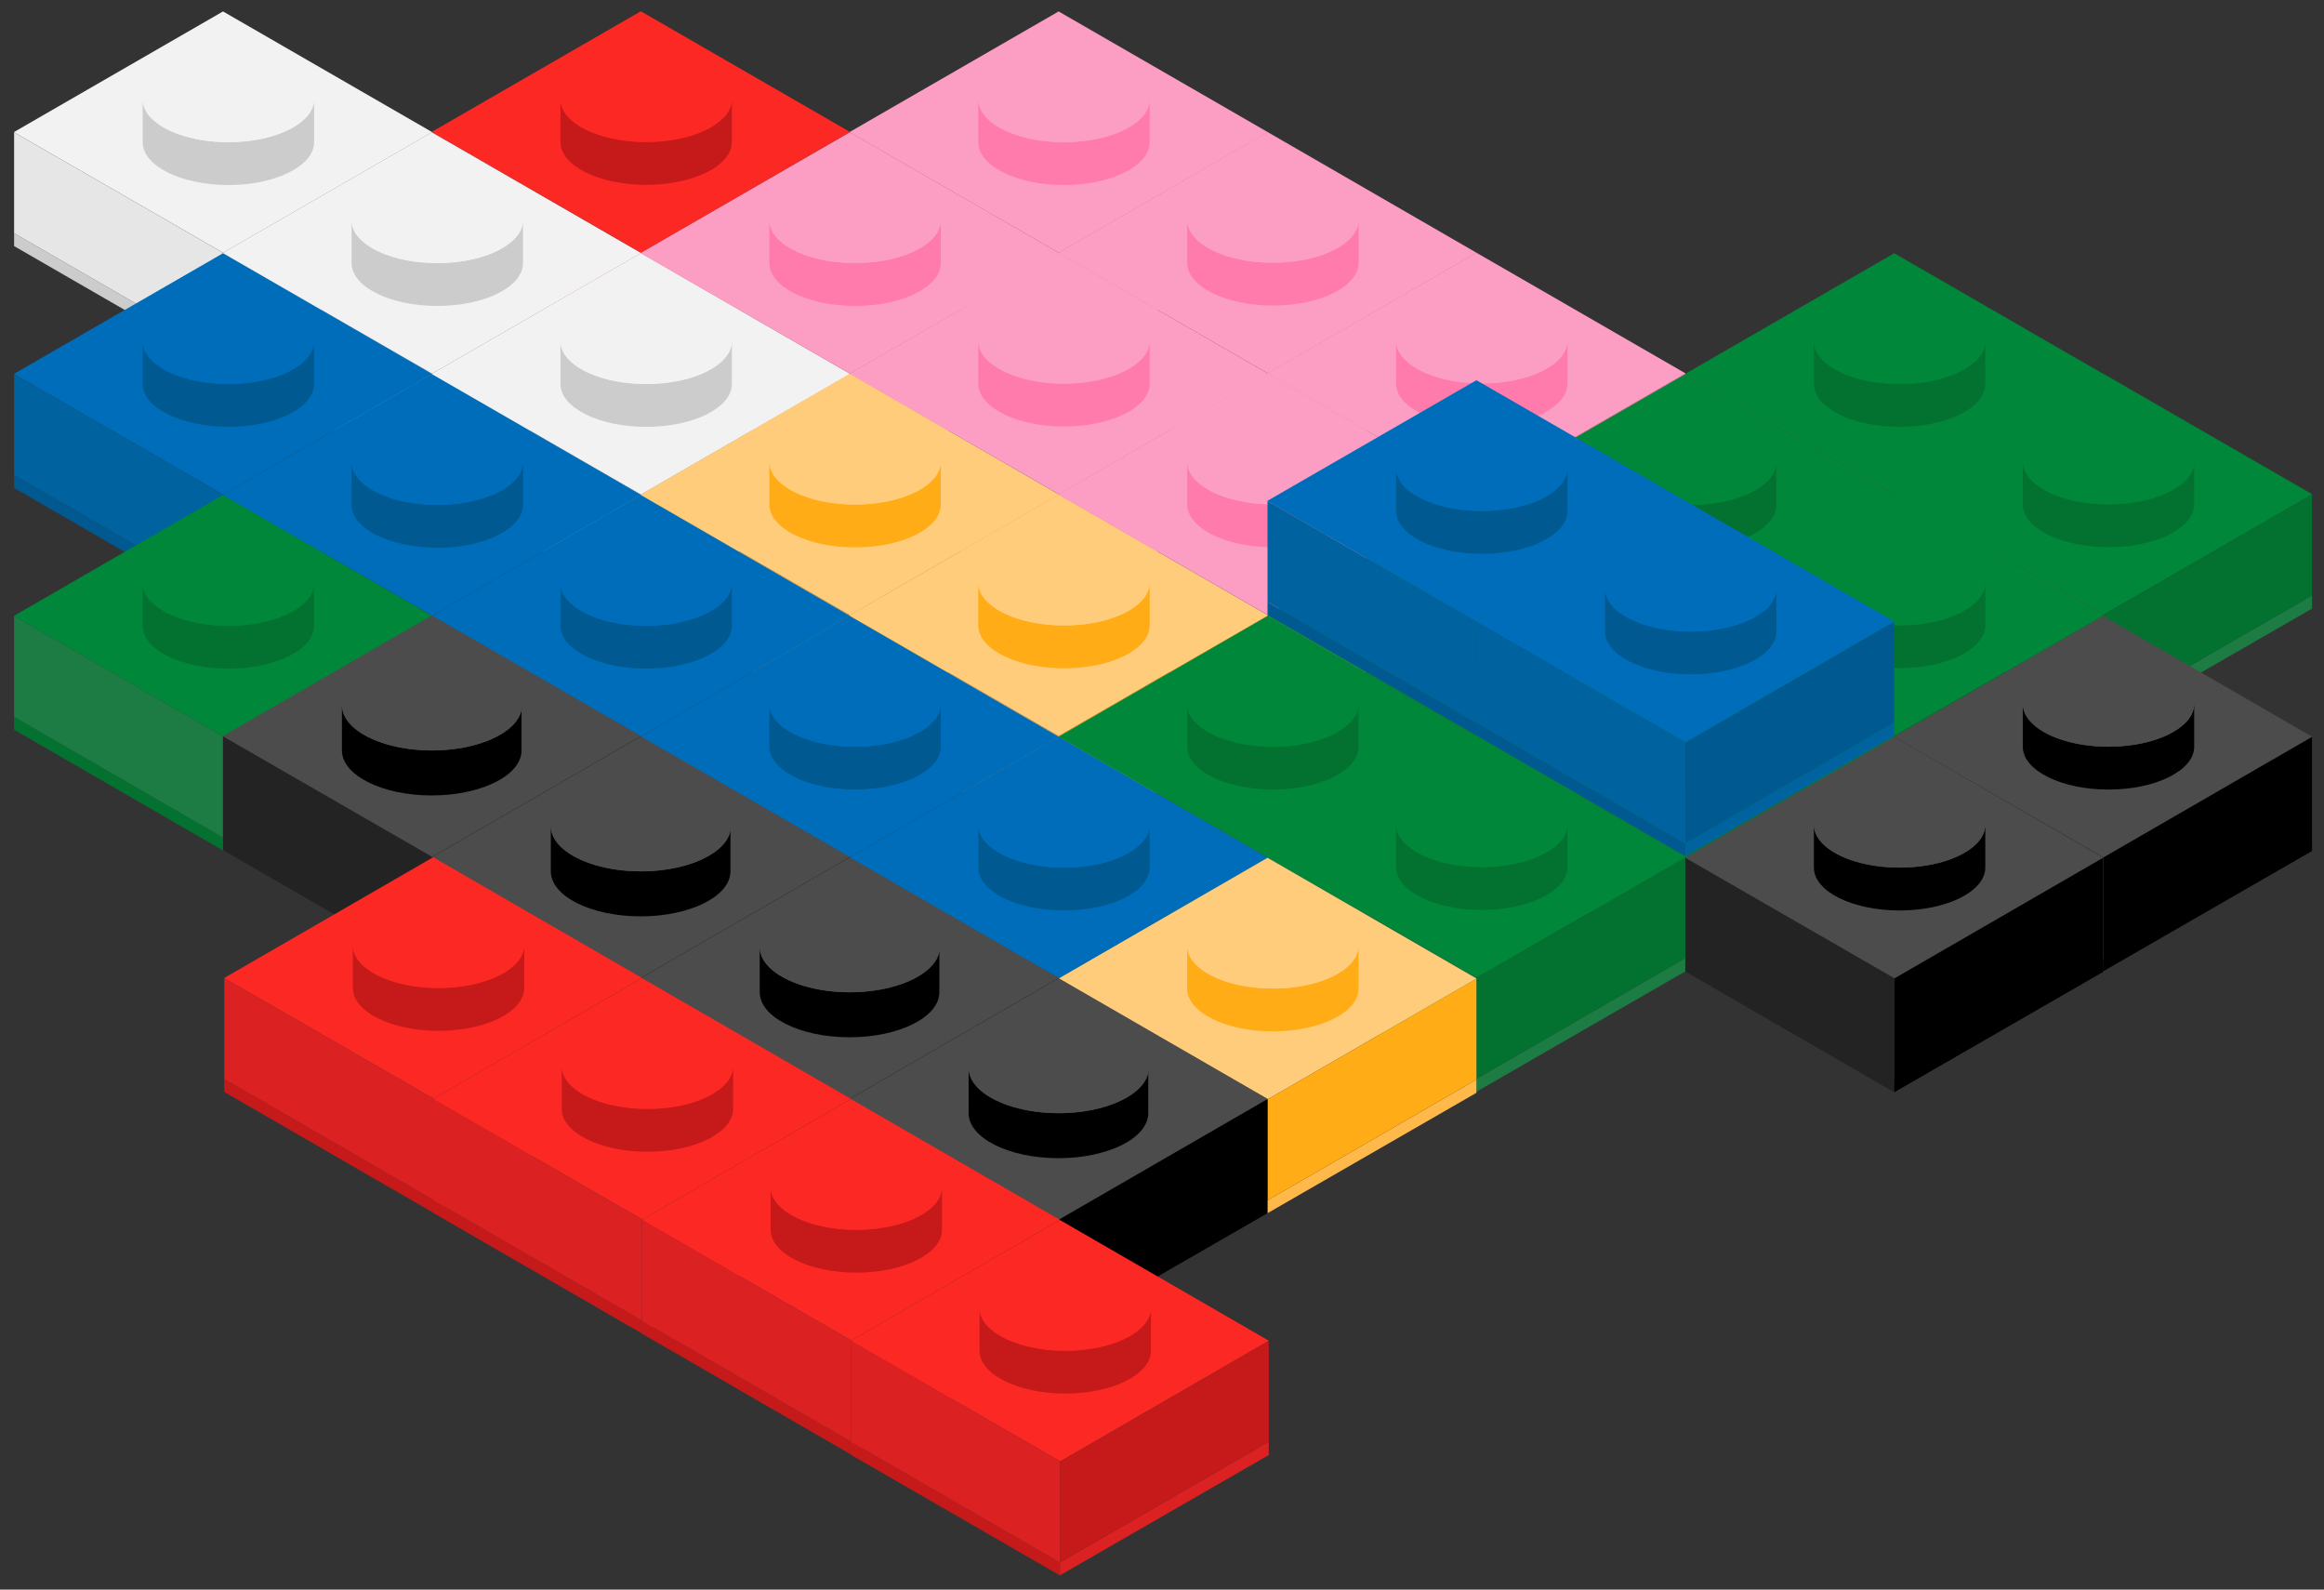 <svg version="1.1" id="Layer_1" xmlns="http://www.w3.org/2000/svg" x="0" y="0" viewBox="0 0 1301.6 890.1" xml:space="preserve"><rect x="0" y="0" width="1301.6" height="890.1" fill="#333333" stroke="none"/><style>.st0{fill:#fc9dc4}.st1{fill:#ff7bac}.st2{fill:#f48cbc}.st3{fill:#fc2824}.st4{fill:#c61a1a}.st5{fill:#db2121}.st6{fill:#f2f2f2}.st7{fill:#ccc}.st8{fill:#e6e6e6}.st9{fill:#ffcc7b}.st10{fill:#ffac16}.st11{fill:#ffb94a}.st12{fill:#006dba}.st13{fill:#005a91}.st14{fill:#00629e}.st15{fill:#008739}.st16{fill:#037230}.st17{fill:#1c7c43}.st18{fill:#4c4c4c}.st19{fill:#232323}</style><path class="st0" d="m592.9 6.4-117 67.5v.2l117 67.4v.1l117-67.5v-.2z"/><path class="st1" d="M475.9 130.6v7.2l117 67.5v-7.2z"/><path class="st2" d="M592.9 198.1v-56.6l-117-67.4v56.5l117 67.5zM592.9 205.3l117-67.4v-7.3l-117 67.5z"/><path class="st1" d="M592.9 148.7v49.4l117-67.5V74.1l-117 67.5zM637.5 67.6c-8.3 7.2-23.8 12-41.6 12s-33.3-4.8-41.6-12c-4.1-3.5-6.4-7.6-6.4-12v24c0 13.3 21.5 24 48 24s48-10.7 48-24v-24c0 4.4-2.3 8.4-6.4 12z"/><path class="st0" d="M595.9 31.6c-26.5 0-48 10.7-48 24 0 4.4 2.4 8.5 6.4 12 8.3 7.2 23.8 12 41.6 12s33.3-4.8 41.6-12c4.1-3.5 6.4-7.6 6.4-12 0-13.3-21.5-24-48-24zM709.9 73.9l-117 67.6v.1l117 67.4v.2l117-67.6v-.1z"/><path class="st1" d="M592.9 198.1v7.2l117 67.6v-7.2z"/><path class="st2" d="M709.9 265.7V209l-117-67.4v56.5l117 67.6zM709.9 272.9l117-67.4v-7.4l-117 67.6z"/><path class="st1" d="M709.9 216.2v49.5l117-67.6v-56.5l-117 67.6zM754.5 135.1c-8.3 7.2-23.8 12-41.6 12s-33.3-4.8-41.6-12c-4.1-3.5-6.4-7.6-6.4-12v24c0 13.3 21.5 24 48 24s48-10.7 48-24v-24c0 4.4-2.3 8.5-6.4 12z"/><path class="st0" d="M712.9 99.1c-26.5 0-48 10.7-48 24 0 4.4 2.4 8.5 6.4 12 8.3 7.2 23.8 12 41.6 12s33.3-4.8 41.6-12c4.1-3.5 6.4-7.6 6.4-12 0-13.2-21.5-24-48-24zM826.9 141.5l-117 67.5v.2l117 67.4v.1l117-67.5v-.2z"/><path class="st1" d="M709.9 265.7v7.2l117 67.5v-7.2z"/><path class="st2" d="M826.9 333.2v-56.6l-117-67.4v56.5l117 67.5zM826.9 340.4l117-67.4v-7.3l-117 67.5z"/><path class="st1" d="M826.9 283.8v49.4l117-67.5v-56.5l-117 67.5zM871.5 202.7c-8.3 7.2-23.8 12-41.6 12s-33.3-4.8-41.6-12c-4.1-3.5-6.4-7.6-6.4-12v24c0 13.3 21.5 24 48 24s48-10.7 48-24v-24c0 4.4-2.3 8.4-6.4 12z"/><path class="st0" d="M829.9 166.7c-26.5 0-48 10.7-48 24 0 4.4 2.4 8.5 6.4 12 8.3 7.2 23.8 12 41.6 12s33.3-4.8 41.6-12c4.1-3.5 6.4-7.6 6.4-12 0-13.3-21.5-24-48-24z"/><path class="st3" d="m358.9 6.3-117 67.5v.2l117 67.4v.2l117-67.6v-.2z"/><path class="st4" d="M241.9 130.5v7.2l117 67.6v-7.2z"/><path class="st5" d="M358.9 198.1v-56.7L241.9 74v56.5l117 67.6zM358.9 205.3l117-67.4v-7.4l-117 67.6z"/><path class="st4" d="M358.9 148.6v49.5l117-67.6V74l-117 67.6zM403.5 67.5c-8.3 7.2-23.8 12-41.6 12s-33.3-4.8-41.6-12c-4.1-3.5-6.4-7.6-6.4-12v24c0 13.3 21.5 24 48 24s48-10.7 48-24v-24c0 4.4-2.3 8.5-6.4 12z"/><path class="st3" d="M361.9 31.5c-26.5 0-48 10.7-48 24 0 4.4 2.4 8.5 6.4 12 8.3 7.2 23.8 12 41.6 12s33.3-4.8 41.6-12c4.1-3.5 6.4-7.6 6.4-12 0-13.3-21.5-24-48-24z"/><path class="st0" d="m475.9 74.1-117 67.5v.2l117 67.4v.1l117-67.5v-.2z"/><path class="st1" d="M358.9 198.3v7.2l117 67.5v-7.2z"/><path class="st2" d="M475.9 265.8v-56.6l-117-67.4v56.5l117 67.5zM475.9 273l117-67.3V198.3l-117 67.5z"/><path class="st1" d="M475.9 216.4v49.4l117-67.5v-56.5l-117 67.5zM520.5 135.3c-8.3 7.2-23.8 12-41.6 12s-33.3-4.8-41.6-12c-4.1-3.5-6.4-7.6-6.4-12v24c0 13.3 21.5 24 48 24s48-10.7 48-24v-24c0 4.4-2.3 8.5-6.4 12z"/><path class="st0" d="M478.9 99.3c-26.5 0-48 10.7-48 24 0 4.4 2.4 8.5 6.4 12 8.3 7.2 23.8 12 41.6 12s33.3-4.8 41.6-12c4.1-3.5 6.4-7.6 6.4-12 0-13.3-21.5-24-48-24zM592.9 141.6l-117 67.6v.1l117 67.4v.2l117-67.6v-.1z"/><path class="st1" d="M475.9 265.8v7.2l117 67.6v-7.2z"/><path class="st2" d="M592.9 333.4v-56.7l-117-67.4v56.5l117 67.6zM592.9 340.6l117-67.4v-7.4l-117 67.6z"/><path class="st1" d="M592.9 283.9v49.5l117-67.6v-56.5l-117 67.6zM637.5 202.8c-8.3 7.2-23.8 12-41.6 12s-33.3-4.8-41.6-12c-4.1-3.5-6.4-7.6-6.4-12v24c0 13.3 21.5 24 48 24s48-10.7 48-24v-24c0 4.4-2.3 8.5-6.4 12z"/><path class="st0" d="M595.9 166.8c-26.5 0-48 10.7-48 24 0 4.4 2.4 8.5 6.4 12 8.3 7.2 23.8 12 41.6 12s33.3-4.8 41.6-12c4.1-3.5 6.4-7.6 6.4-12 0-13.2-21.5-24-48-24zM709.9 209.2l-117 67.5v.2l117 67.4v.1l117-67.5v-.2z"/><path class="st1" d="M592.9 333.4v7.2l117 67.5v-7.2z"/><path class="st2" d="M709.9 400.9v-56.6l-117-67.4v56.5l117 67.5zM709.9 408.1l117-67.3V333.4l-117 67.5z"/><path class="st1" d="M709.9 351.5v49.4l117-67.5v-56.5l-117 67.5zM754.5 270.4c-8.3 7.2-23.8 12-41.6 12s-33.3-4.8-41.6-12c-4.1-3.5-6.4-7.6-6.4-12v24c0 13.3 21.5 24 48 24s48-10.7 48-24v-24c0 4.4-2.3 8.5-6.4 12z"/><path class="st0" d="M712.9 234.4c-26.5 0-48 10.7-48 24 0 4.4 2.4 8.5 6.4 12 8.3 7.2 23.8 12 41.6 12s33.3-4.8 41.6-12c4.1-3.5 6.4-7.6 6.4-12 0-13.3-21.5-24-48-24z"/><path class="st6" d="M124.9 6.4 7.9 73.9v.2l117 67.4v.1l117-67.5v-.2z"/><path class="st7" d="M7.9 130.6v7.2l117 67.5v-7.2z"/><path class="st8" d="M124.9 198.1v-56.6L7.9 74.1v56.5l117 67.5zM124.9 205.3l117-67.4v-7.3l-117 67.5z"/><path class="st7" d="M124.9 148.7v49.4l117-67.5V74.1l-117 67.5zM169.5 67.6c-8.3 7.2-23.8 12-41.6 12s-33.3-4.8-41.6-12c-4.1-3.5-6.4-7.6-6.4-12v24c0 13.3 21.5 24 48 24s48-10.7 48-24v-24c0 4.4-2.3 8.4-6.4 12z"/><path class="st6" d="M127.9 31.6c-26.5 0-48 10.7-48 24 0 4.4 2.4 8.5 6.4 12 8.3 7.2 23.8 12 41.6 12s33.3-4.8 41.6-12c4.1-3.5 6.4-7.6 6.4-12 0-13.3-21.5-24-48-24zM241.9 74.1l-117 67.5v.2l117 67.4v.1l117-67.5v-.2z"/><path class="st7" d="M124.9 198.3v7.2l117 67.5v-7.2z"/><path class="st8" d="M241.9 265.8v-56.6l-117-67.4v56.5l117 67.5z"/><path class="st8" d="m241.9 273 117-67.3V198.3l-117 67.5z"/><path class="st7" d="M241.9 216.4v49.4l117-67.5v-56.5l-117 67.5zM286.5 135.3c-8.3 7.2-23.8 12-41.6 12s-33.3-4.8-41.6-12c-4.1-3.5-6.4-7.6-6.4-12v24c0 13.3 21.5 24 48 24s48-10.7 48-24v-24c0 4.4-2.3 8.5-6.4 12z"/><path class="st6" d="M244.9 99.3c-26.5 0-48 10.7-48 24 0 4.4 2.4 8.5 6.4 12 8.3 7.2 23.8 12 41.6 12s33.3-4.8 41.6-12c4.1-3.5 6.4-7.6 6.4-12 0-13.3-21.5-24-48-24zM358.9 141.8l-117 67.5v.2l117 67.4v.1l117-67.5v-.2z"/><path class="st7" d="M241.9 266v7.2l117 67.6v-7.3z"/><path class="st8" d="M358.9 333.5V276.9l-117-67.4V266l117 67.5zM358.9 340.8l117-67.4V266l-117 67.5z"/><path class="st7" d="M358.9 284.1V333.5l117-67.5v-56.5l-117 67.5zM403.5 203c-8.3 7.2-23.8 12-41.6 12s-33.3-4.8-41.6-12c-4.1-3.5-6.4-7.6-6.4-12v24c0 13.3 21.5 24 48 24s48-10.7 48-24v-24c0 4.4-2.3 8.5-6.4 12z"/><path class="st6" d="M361.9 167c-26.5 0-48 10.7-48 24 0 4.4 2.4 8.5 6.4 12 8.3 7.2 23.8 12 41.6 12s33.3-4.8 41.6-12c4.1-3.5 6.4-7.6 6.4-12 0-13.3-21.5-24-48-24z"/><path class="st9" d="m475.9 209.3-117 67.6v.1l117 67.4v.2l117-67.6v-.1z"/><path class="st10" d="M358.9 333.5v7.3l117 67.5v-7.2z"/><path class="st11" d="M475.9 401.1v-56.7l-117-67.4v56.5l117 67.6zM475.9 408.3l117-67.4v-7.4l-117 67.6z"/><path class="st10" d="M475.9 351.6v49.5l117-67.6V277l-117 67.6zM520.5 270.5c-8.3 7.2-23.8 12-41.6 12s-33.3-4.8-41.6-12c-4.1-3.5-6.4-7.6-6.4-12v24c0 13.3 21.5 24 48 24s48-10.7 48-24v-24c0 4.4-2.3 8.5-6.4 12z"/><path class="st9" d="M478.9 234.5c-26.5 0-48 10.7-48 24 0 4.4 2.4 8.5 6.4 12 8.3 7.2 23.8 12 41.6 12s33.3-4.8 41.6-12c4.1-3.5 6.4-7.6 6.4-12 0-13.2-21.5-24-48-24zM592.9 277l-117 67.5v.2l117 67.4v.1l117-67.5v-.2z"/><path class="st10" d="M475.9 401.2v7.2l117 67.5v-7.2z"/><path class="st11" d="M592.9 468.7v-56.6l-117-67.4v56.5l117 67.5zM592.9 475.9l117-67.4v-7.3l-117 67.5z"/><path class="st10" d="M592.9 419.3v49.4l117-67.5v-56.5l-117 67.5zM637.5 338.2c-8.3 7.2-23.8 12-41.6 12s-33.3-4.8-41.6-12c-4.1-3.5-6.4-7.6-6.4-12v24c0 13.3 21.5 24 48 24s48-10.7 48-24v-24c0 4.3-2.3 8.4-6.4 12z"/><path class="st9" d="M595.9 302.2c-26.5 0-48 10.7-48 24 0 4.4 2.4 8.5 6.4 12 8.3 7.2 23.8 12 41.6 12s33.3-4.8 41.6-12c4.1-3.5 6.4-7.6 6.4-12 0-13.3-21.5-24-48-24z"/><path class="st12" d="m124.9 141.8-117 67.5v.2l117 67.4v.1l117-67.5v-.2z"/><path class="st13" d="M7.9 266v7.2l117 67.6v-7.3z"/><path class="st14" d="M124.9 333.5V276.9l-117-67.4V266l117 67.5zM124.9 340.8l117-67.4V266l-117 67.5z"/><path class="st13" d="M124.9 284.1V333.5l117-67.5v-56.5l-117 67.5zM169.5 203c-8.3 7.2-23.8 12-41.6 12s-33.3-4.8-41.6-12c-4.1-3.5-6.4-7.6-6.4-12v24c0 13.3 21.5 24 48 24s48-10.7 48-24v-24c0 4.4-2.3 8.5-6.4 12z"/><path class="st12" d="M127.9 167c-26.5 0-48 10.7-48 24 0 4.4 2.4 8.5 6.4 12 8.3 7.2 23.8 12 41.6 12s33.3-4.8 41.6-12c4.1-3.5 6.4-7.6 6.4-12 0-13.3-21.5-24-48-24zM241.9 209.5l-117 67.5v.2l117 67.4v.2l117-67.6v-.2z"/><path class="st13" d="M124.9 333.7v7.2l117 67.6v-7.2z"/><path class="st14" d="M241.9 401.3v-56.7l-117-67.4v56.5l117 67.6z"/><path class="st14" d="m241.9 408.5 117-67.4v-7.4l-117 67.6z"/><path class="st13" d="M241.9 351.8v49.5l117-67.6v-56.5l-117 67.6zM286.5 270.7c-8.3 7.2-23.8 12-41.6 12s-33.3-4.8-41.6-12c-4.1-3.5-6.4-7.6-6.4-12v24c0 13.3 21.5 24 48 24s48-10.7 48-24v-24c0 4.4-2.3 8.5-6.4 12z"/><path class="st12" d="M244.9 234.7c-26.5 0-48 10.7-48 24 0 4.4 2.4 8.5 6.4 12 8.3 7.2 23.8 12 41.6 12s33.3-4.8 41.6-12c4.1-3.5 6.4-7.6 6.4-12 0-13.3-21.5-24-48-24zM358.9 277.2l-117 67.6v.1l117 67.4v.2l117-67.6v-.1z"/><path class="st13" d="M241.9 401.4v7.2l117 67.6V469z"/><path class="st14" d="M358.9 469v-56.7l-117-67.4v56.5l117 67.6zM358.9 476.2l117-67.4v-7.4l-117 67.6z"/><path class="st13" d="M358.9 419.5V469l117-67.6v-56.5l-117 67.6zM403.5 338.4c-8.3 7.2-23.8 12-41.6 12s-33.3-4.8-41.6-12c-4.1-3.5-6.4-7.6-6.4-12v24c0 13.3 21.5 24 48 24s48-10.7 48-24v-24c0 4.4-2.3 8.5-6.4 12z"/><path class="st12" d="M361.9 302.4c-26.5 0-48 10.7-48 24 0 4.4 2.4 8.5 6.4 12 8.3 7.2 23.8 12 41.6 12s33.3-4.8 41.6-12c4.1-3.5 6.4-7.6 6.4-12 0-13.2-21.5-24-48-24z"/><path class="st15" d="m1060.9 141.8-117 67.5v.2l117 67.4v.1l117-67.5v-.2z"/><path class="st16" d="M943.9 266v7.2l117 67.6v-7.3z"/><path class="st17" d="M1060.9 333.5V276.9l-117-67.4V266l117 67.5zM1060.9 340.8l117-67.4V266l-117 67.5z"/><path class="st16" d="M1060.9 284.1V333.5l117-67.5v-56.5l-117 67.5zM1105.5 203c-8.3 7.2-23.8 12-41.6 12s-33.3-4.8-41.6-12c-4.1-3.5-6.4-7.6-6.4-12v24c0 13.3 21.5 24 48 24s48-10.7 48-24v-24c0 4.4-2.3 8.5-6.4 12z"/><path class="st15" d="M1063.9 167c-26.5 0-48 10.7-48 24 0 4.4 2.4 8.5 6.4 12 8.3 7.2 23.8 12 41.6 12s33.3-4.8 41.6-12c4.1-3.5 6.4-7.6 6.4-12 0-13.3-21.5-24-48-24zM943.9 209.5l-117 67.5v.2l117 67.4v.2l117-67.6v-.2z"/><path class="st16" d="M826.9 333.7v7.2l117 67.6v-7.2z"/><path class="st17" d="M943.9 401.3v-56.7l-117-67.4v56.5l117 67.6zM943.9 408.5l117-67.4v-7.4l-117 67.6z"/><path class="st16" d="M943.9 351.8v49.5l117-67.6v-56.5l-117 67.6zM988.5 270.7c-8.3 7.2-23.8 12-41.6 12s-33.3-4.8-41.6-12c-4.1-3.5-6.4-7.6-6.4-12v24c0 13.3 21.5 24 48 24s48-10.7 48-24v-24c0 4.4-2.3 8.5-6.4 12z"/><path class="st15" d="M946.9 234.7c-26.5 0-48 10.7-48 24 0 4.4 2.4 8.5 6.4 12 8.3 7.2 23.8 12 41.6 12s33.3-4.8 41.6-12c4.1-3.5 6.4-7.6 6.4-12 0-13.3-21.5-24-48-24zM826.9 277.2l-117 67.6v.1l117 67.4v.2l117-67.6v-.1z"/><path class="st16" d="M709.9 401.4v7.2l117 67.6V469z"/><path class="st17" d="M826.9 469v-56.7l-117-67.4v56.5l117 67.6zM826.9 476.2l117-67.4v-7.4l-117 67.6z"/><path class="st16" d="M826.9 419.5V469l117-67.6v-56.5l-117 67.6zM871.5 338.4c-8.3 7.2-23.8 12-41.6 12s-33.3-4.8-41.6-12c-4.1-3.5-6.4-7.6-6.4-12v24c0 13.3 21.5 24 48 24s48-10.7 48-24v-24c0 4.4-2.3 8.5-6.4 12z"/><path class="st15" d="M829.9 302.4c-26.5 0-48 10.7-48 24 0 4.4 2.4 8.5 6.4 12 8.3 7.2 23.8 12 41.6 12s33.3-4.8 41.6-12c4.1-3.5 6.4-7.6 6.4-12 0-13.2-21.5-24-48-24zM709.9 344.9l-117 67.6v.1l117 67.4v.2l117-67.6v-.1z"/><path class="st16" d="M592.9 469.1v7.2l117 67.6v-7.2z"/><path class="st17" d="M709.9 536.7V480l-117-67.4v56.5l117 67.6zM709.9 543.9l117-67.4v-7.4l-117 67.6z"/><path class="st16" d="M709.9 487.2v49.5l117-67.6v-56.5l-117 67.6zM754.5 406.1c-8.3 7.2-23.8 12-41.6 12s-33.3-4.8-41.6-12c-4.1-3.5-6.4-7.6-6.4-12v24c0 13.3 21.5 24 48 24s48-10.7 48-24v-24c0 4.4-2.3 8.5-6.4 12z"/><path class="st15" d="M712.9 370.1c-26.5 0-48 10.7-48 24 0 4.4 2.4 8.5 6.4 12 8.3 7.2 23.8 12 41.6 12s33.3-4.8 41.6-12c4.1-3.5 6.4-7.6 6.4-12 0-13.2-21.5-24-48-24zM1177.9 209.2l-117 67.5v.2l117 67.4v.1l117-67.5v-.2z"/><path class="st16" d="M1060.9 333.4v7.2l117 67.5v-7.2z"/><path class="st17" d="M1177.9 400.9v-56.6l-117-67.4v56.5l117 67.5zM1177.9 408.1l117-67.3V333.4l-117 67.5z"/><path class="st16" d="M1177.9 351.5v49.4l117-67.5v-56.5l-117 67.5zM1222.5 270.4c-8.3 7.2-23.8 12-41.6 12s-33.3-4.8-41.6-12c-4.1-3.5-6.4-7.6-6.4-12v24c0 13.3 21.5 24 48 24s48-10.7 48-24v-24c0 4.4-2.3 8.5-6.4 12z"/><path class="st15" d="M1180.9 234.4c-26.5 0-48 10.7-48 24 0 4.4 2.4 8.5 6.4 12 8.3 7.2 23.8 12 41.6 12s33.3-4.8 41.6-12c4.1-3.5 6.4-7.6 6.4-12 0-13.3-21.5-24-48-24zM1060.9 276.9l-117 67.5v.2l117 67.4v.1l117-67.5v-.2z"/><path class="st16" d="M943.9 401.1v7.2l117 67.6v-7.3z"/><path class="st17" d="M1060.9 468.6V412l-117-67.4v56.5l117 67.5zM1060.9 475.9l117-67.4v-7.4l-117 67.5z"/><path class="st16" d="M1060.9 419.2V468.6l117-67.5v-56.5l-117 67.5zM1105.5 338.1c-8.3 7.2-23.8 12-41.6 12s-33.3-4.8-41.6-12c-4.1-3.5-6.4-7.6-6.4-12v24c0 13.3 21.5 24 48 24s48-10.7 48-24v-24c0 4.4-2.3 8.5-6.4 12z"/><path class="st15" d="M1063.9 302.1c-26.5 0-48 10.7-48 24 0 4.4 2.4 8.5 6.4 12 8.3 7.2 23.8 12 41.6 12s33.3-4.8 41.6-12c4.1-3.5 6.4-7.6 6.4-12 0-13.3-21.5-24-48-24zM943.9 344.6l-117 67.5v.2l117 67.4v.2l117-67.6v-.2z"/><path class="st16" d="M826.9 468.8v7.2l117 67.6v-7.2z"/><path class="st17" d="M943.9 536.4v-56.7l-117-67.4v56.5l117 67.6zM943.9 543.6l117-67.4v-7.4l-117 67.6z"/><path class="st16" d="M943.9 486.9v49.5l117-67.6v-56.5l-117 67.6zM988.5 405.8c-8.3 7.2-23.8 12-41.6 12s-33.3-4.8-41.6-12c-4.1-3.5-6.4-7.6-6.4-12v24c0 13.3 21.5 24 48 24s48-10.7 48-24v-24c0 4.4-2.3 8.5-6.4 12z"/><path class="st15" d="M946.9 369.8c-26.5 0-48 10.7-48 24 0 4.4 2.4 8.5 6.4 12 8.3 7.2 23.8 12 41.6 12s33.3-4.8 41.6-12c4.1-3.5 6.4-7.6 6.4-12 0-13.3-21.5-24-48-24zM826.9 412.3l-117 67.6v.1l117 67.4v.2l117-67.6v-.1z"/><path class="st16" d="M709.9 536.5v7.2l117 67.6v-7.2z"/><path class="st17" d="M826.9 604.1v-56.7l-117-67.4v56.5l117 67.6zM826.9 611.3l117-67.4v-7.4l-117 67.6z"/><path class="st16" d="M826.9 554.6v49.5l117-67.6V480l-117 67.6zM871.5 473.5c-8.3 7.2-23.8 12-41.6 12s-33.3-4.8-41.6-12c-4.1-3.5-6.4-7.6-6.4-12v24c0 13.3 21.5 24 48 24s48-10.7 48-24v-24c0 4.4-2.3 8.5-6.4 12z"/><path class="st15" d="M829.9 437.5c-26.5 0-48 10.7-48 24 0 4.4 2.4 8.5 6.4 12 8.3 7.2 23.8 12 41.6 12s33.3-4.8 41.6-12c4.1-3.5 6.4-7.6 6.4-12 0-13.2-21.5-24-48-24z"/><path class="st12" d="m475.9 344.9-117 67.6v.1l117 67.4v.2l117-67.6v-.1z"/><path class="st13" d="M358.9 469.1v7.2l117 67.6v-7.2z"/><path class="st14" d="M475.9 536.7V480l-117-67.4v56.5l117 67.6zM475.9 543.9l117-67.4v-7.4l-117 67.6z"/><path class="st13" d="M475.9 487.2v49.5l117-67.6v-56.5l-117 67.6zM520.5 406.1c-8.3 7.2-23.8 12-41.6 12s-33.3-4.8-41.6-12c-4.1-3.5-6.4-7.6-6.4-12v24c0 13.3 21.5 24 48 24s48-10.7 48-24v-24c0 4.4-2.3 8.5-6.4 12z"/><path class="st12" d="M478.9 370.1c-26.5 0-48 10.7-48 24 0 4.4 2.4 8.5 6.4 12 8.3 7.2 23.8 12 41.6 12s33.3-4.8 41.6-12c4.1-3.5 6.4-7.6 6.4-12 0-13.2-21.5-24-48-24zM592.9 412.6l-117 67.6v.1l117 67.4v.2l117-67.6v-.1z"/><path class="st13" d="M475.9 536.8v7.2l117 67.6v-7.2z"/><path class="st14" d="M592.9 604.4v-56.7l-117-67.4v56.5l117 67.6zM592.9 611.6l117-67.4v-7.4l-117 67.6z"/><path class="st13" d="M592.9 554.9v49.5l117-67.6v-56.5l-117 67.6zM637.5 473.8c-8.3 7.2-23.8 12-41.6 12s-33.3-4.8-41.6-12c-4.1-3.5-6.4-7.6-6.4-12v24c0 13.3 21.5 24 48 24s48-10.7 48-24v-24c0 4.4-2.3 8.5-6.4 12z"/><path class="st12" d="M595.9 437.8c-26.5 0-48 10.7-48 24 0 4.4 2.4 8.5 6.4 12 8.3 7.2 23.8 12 41.6 12s33.3-4.8 41.6-12c4.1-3.5 6.4-7.6 6.4-12 0-13.2-21.5-24-48-24z"/><path class="st15" d="m124.9 277.2-117 67.6v.1l117 67.4v.2l117-67.6v-.1z"/><path class="st16" d="M7.9 401.4v7.2l117 67.6V469z"/><path class="st17" d="M124.9 469v-56.7l-117-67.4v56.5l117 67.6zM124.9 476.2l117-67.4v-7.4l-117 67.6z"/><path class="st16" d="M124.9 419.5V469l117-67.6v-56.5l-117 67.6zM169.5 338.4c-8.3 7.2-23.8 12-41.6 12s-33.3-4.8-41.6-12c-4.1-3.5-6.4-7.6-6.4-12v24c0 13.3 21.5 24 48 24s48-10.7 48-24v-24c0 4.4-2.3 8.5-6.4 12z"/><path class="st15" d="M127.9 302.4c-26.5 0-48 10.7-48 24 0 4.4 2.4 8.5 6.4 12 8.3 7.2 23.8 12 41.6 12s33.3-4.8 41.6-12c4.1-3.5 6.4-7.6 6.4-12 0-13.2-21.5-24-48-24z"/><path class="st9" d="m709.9 480.3-117 67.6v.1l117 67.4v.2l117-67.6v-.1z"/><path class="st10" d="M592.9 604.5v7.2l117 67.6v-7.2z"/><path class="st11" d="M709.9 672.1v-56.7l-117-67.4v56.5l117 67.6zM709.9 679.3l117-67.4v-7.4l-117 67.6z"/><path class="st10" d="M709.9 622.6v49.5l117-67.6V548l-117 67.6zM754.5 541.5c-8.3 7.2-23.8 12-41.6 12s-33.3-4.8-41.6-12c-4.1-3.5-6.4-7.6-6.4-12v24c0 13.3 21.5 24 48 24s48-10.7 48-24v-24c0 4.4-2.3 8.5-6.4 12z"/><path class="st9" d="M712.9 505.5c-26.5 0-48 10.7-48 24 0 4.4 2.4 8.5 6.4 12 8.3 7.2 23.8 12 41.6 12s33.3-4.8 41.6-12c4.1-3.5 6.4-7.6 6.4-12 0-13.2-21.5-24-48-24z"/><path class="st18" d="M358.9 468.8v-56.7l-117-67.5-117 67.5v56.7l117 67.6z"/><path class="st19" d="M124.9 412.3V476l117 67.6V479.7z"/><path d="M241.9 479.9v63.7l117-67.4V412.3zM285.5 407.6c-8.7 7.5-25 12.6-43.6 12.6s-34.9-5.1-43.6-12.6c-4.3-3.7-6.8-8-6.8-12.6v25.2c0 13.9 22.5 25.2 50.3 25.2s50.3-11.3 50.3-25.2V395c.2 4.6-2.3 8.9-6.6 12.6z"/><path class="st18" d="M241.9 369.8c-27.8 0-50.3 11.3-50.3 25.2 0 4.6 2.5 8.9 6.8 12.6 8.7 7.5 25 12.6 43.6 12.6s34.9-5.1 43.6-12.6c4.3-3.7 6.8-8 6.8-12.6-.1-13.9-22.7-25.2-50.5-25.2zM475.9 536.5v-56.6l-117-67.6-117 67.6v56.6l117 67.6z"/><path class="st19" d="M241.9 480v63.7l117 67.6V547.4z"/><path d="M358.9 547.6v63.7l117-67.4V480zM402.5 475.3c-8.7 7.5-25 12.6-43.6 12.6s-34.9-5.1-43.6-12.6c-4.3-3.7-6.8-8-6.8-12.6v25.2c0 13.9 22.5 25.2 50.3 25.2 27.8 0 50.3-11.3 50.3-25.2v-25.2c.2 4.6-2.3 8.9-6.6 12.6z"/><path class="st18" d="M358.9 437.5c-27.8 0-50.3 11.3-50.3 25.2 0 4.6 2.5 8.9 6.8 12.6 8.7 7.5 25 12.6 43.6 12.6s34.9-5.1 43.6-12.6c4.3-3.7 6.8-8 6.8-12.6-.1-13.9-22.7-25.2-50.5-25.2zM592.9 604.2v-56.6l-117-67.6-117 67.6v56.6l117 67.6z"/><path class="st19" d="M358.9 547.7v63.7l117 67.6V615.1z"/><path d="M475.9 615.3V679l117-67.4V547.7zM519.5 543c-8.7 7.5-25 12.6-43.6 12.6s-34.9-5.1-43.6-12.6c-4.3-3.7-6.8-8-6.8-12.6v25.2c0 13.9 22.5 25.2 50.3 25.2 27.8 0 50.3-11.3 50.3-25.2v-25.2c.2 4.6-2.3 8.9-6.6 12.6z"/><path class="st18" d="M475.9 505.2c-27.8 0-50.3 11.3-50.3 25.2 0 4.6 2.5 8.9 6.8 12.6 8.7 7.5 25 12.6 43.6 12.6s34.9-5.1 43.6-12.6c4.3-3.7 6.8-8 6.8-12.6-.1-13.9-22.7-25.2-50.5-25.2zM709.9 671.9v-56.6l-117-67.6-117 67.6v56.6l117 67.6z"/><path class="st19" d="M475.9 615.4v63.7l117 67.6V682.8z"/><path d="M592.9 683v63.7l117-67.4V615.4zM636.5 610.7c-8.7 7.5-25 12.6-43.6 12.6s-34.9-5.1-43.6-12.6c-4.3-3.7-6.8-8-6.8-12.6v25.2c0 13.9 22.5 25.2 50.3 25.2s50.3-11.3 50.3-25.2v-25.2c.2 4.6-2.3 8.9-6.6 12.6z"/><path class="st18" d="M592.9 572.9c-27.8 0-50.3 11.3-50.3 25.2 0 4.6 2.5 8.9 6.8 12.6 8.7 7.5 25 12.6 43.6 12.6s34.9-5.1 43.6-12.6c4.3-3.7 6.8-8 6.8-12.6-.1-13.9-22.7-25.2-50.5-25.2z"/><path class="st3" d="m242.6 480-117 67.6v.1l117 67.4v.2l117-67.6v-.1z"/><path class="st4" d="M125.6 604.2v7.2l117 67.6v-7.2z"/><path class="st5" d="M242.6 671.8v-56.7l-117-67.4v56.5l117 67.6zM242.6 679l117-67.4v-7.4l-117 67.6z"/><path class="st4" d="M242.6 622.3v49.5l117-67.6v-56.5l-117 67.6zM287.2 541.2c-8.3 7.2-23.8 12-41.6 12s-33.3-4.8-41.6-12c-4.1-3.5-6.4-7.6-6.4-12v24c0 13.3 21.5 24 48 24s48-10.7 48-24v-24c0 4.4-2.4 8.5-6.4 12z"/><path class="st3" d="M245.6 505.2c-26.5 0-48 10.7-48 24 0 4.4 2.4 8.5 6.4 12 8.3 7.2 23.8 12 41.6 12s33.3-4.8 41.6-12c4.1-3.5 6.4-7.6 6.4-12 0-13.2-21.5-24-48-24zM359.6 547.7l-117 67.6v.1l117 67.4v.2l117-67.6v-.1z"/><path class="st4" d="M242.6 671.9v7.2l117 67.6v-7.2z"/><path class="st5" d="M359.6 739.5v-56.7l-117-67.4v56.5l117 67.6zM359.6 746.7l117-67.4v-7.4l-117 67.6z"/><path class="st4" d="M359.6 690v49.5l117-67.6v-56.5l-117 67.6zM404.2 608.9c-8.3 7.2-23.8 12-41.6 12s-33.3-4.8-41.6-12c-4.1-3.5-6.4-7.6-6.4-12v24c0 13.3 21.5 24 48 24s48-10.7 48-24v-24c0 4.4-2.4 8.5-6.4 12z"/><path class="st3" d="M362.6 572.9c-26.5 0-48 10.7-48 24 0 4.4 2.4 8.5 6.4 12 8.3 7.2 23.8 12 41.6 12s33.3-4.8 41.6-12c4.1-3.5 6.4-7.6 6.4-12 0-13.2-21.5-24-48-24zM476.6 615.4l-117 67.6v.1l117 67.4v.2l117-67.6v-.1z"/><path class="st4" d="M359.6 739.6v7.2l117 67.6v-7.2z"/><path class="st5" d="M476.6 807.2v-56.7l-117-67.4v56.5l117 67.6zM476.6 814.4l117-67.4v-7.4l-117 67.6z"/><path class="st4" d="M476.6 757.7v49.5l117-67.6v-56.5l-117 67.6zM521.2 676.6c-8.3 7.2-23.8 12-41.6 12s-33.3-4.8-41.6-12c-4.1-3.5-6.4-7.6-6.4-12v24c0 13.3 21.5 24 48 24s48-10.7 48-24v-24c0 4.4-2.4 8.5-6.4 12z"/><path class="st3" d="M479.6 640.6c-26.5 0-48 10.7-48 24 0 4.4 2.4 8.5 6.4 12 8.3 7.2 23.8 12 41.6 12s33.3-4.8 41.6-12c4.1-3.5 6.4-7.6 6.4-12 0-13.2-21.5-24-48-24zM593.6 683.1l-117 67.6v.1l117 67.4v.2l117-67.6v-.1z"/><path class="st4" d="M476.6 807.3v7.3l117 67.5v-7.2z"/><path class="st5" d="M593.6 874.9v-56.7l-117-67.4v56.5l117 67.6zM593.6 882.1l117-67.4v-7.4l-117 67.6z"/><path class="st4" d="M593.6 825.4v49.5l117-67.6v-56.5l-117 67.6zM638.2 744.3c-8.3 7.2-23.8 12-41.6 12s-33.3-4.8-41.6-12c-4.1-3.5-6.4-7.6-6.4-12v24c0 13.3 21.5 24 48 24s48-10.7 48-24v-24c0 4.4-2.4 8.5-6.4 12z"/><path class="st3" d="M596.6 708.3c-26.5 0-48 10.7-48 24 0 4.4 2.4 8.5 6.4 12 8.3 7.2 23.8 12 41.6 12s33.3-4.8 41.6-12c4.1-3.5 6.4-7.6 6.4-12 0-13.2-21.5-24-48-24z"/><path class="st18" d="M1294.9 469.1v-56.6l-117-67.6-117 67.6v56.6l117 67.6z"/><path class="st19" d="M1060.9 412.6v63.7l117 67.6V480z"/><path d="M1177.9 480.2v63.7l117-67.4V412.6zM1222.5 406.1c-8.3 7.2-23.8 12-41.6 12s-33.3-4.8-41.6-12c-4.1-3.5-6.4-7.6-6.4-12v24c0 13.3 21.5 24 48 24s48-10.7 48-24v-24c0 4.4-2.3 8.5-6.4 12z"/><path class="st18" d="M1180.9 370.1c-26.5 0-48 10.7-48 24 0 4.4 2.4 8.5 6.4 12 8.3 7.2 23.8 12 41.6 12s33.3-4.8 41.6-12c4.1-3.5 6.4-7.6 6.4-12 0-13.2-21.5-24-48-24zM1177.9 536.8v-56.6l-117-67.6-117 67.6v56.6l117 67.6z"/><path class="st19" d="M943.9 480.3V544l117 67.6V547.7z"/><path d="M1060.9 547.9v63.7l117-67.4V480.3zM1105.5 473.8c-8.3 7.2-23.8 12-41.6 12s-33.3-4.8-41.6-12c-4.1-3.5-6.4-7.6-6.4-12v24c0 13.3 21.5 24 48 24s48-10.7 48-24v-24c0 4.4-2.3 8.5-6.4 12z"/><path class="st18" d="M1063.9 437.8c-26.5 0-48 10.7-48 24 0 4.4 2.4 8.5 6.4 12 8.3 7.2 23.8 12 41.6 12s33.3-4.8 41.6-12c4.1-3.5 6.4-7.6 6.4-12 0-13.2-21.5-24-48-24z"/><path class="st12" d="m826.9 212.9-117 67.5v.2l117 67.4v.1l117-67.5v-.2z"/><path class="st13" d="M709.9 337.1v7.2l117 67.5v-7.2z"/><path class="st14" d="M826.9 404.6V348l-117-67.4v56.5l117 67.5zM826.9 411.8l117-67.4v-7.3l-117 67.5z"/><path class="st13" d="M826.9 355.2v49.4l117-67.5v-56.5l-117 67.5zM871.5 274.1c-8.3 7.2-23.8 12-41.6 12s-33.3-4.8-41.6-12c-4.1-3.5-6.4-7.6-6.4-12v24c0 13.3 21.5 24 48 24s48-10.7 48-24v-24c0 4.3-2.3 8.4-6.4 12z"/><path class="st12" d="M829.9 238.1c-26.5 0-48 10.7-48 24 0 4.4 2.4 8.5 6.4 12 8.3 7.2 23.8 12 41.6 12s33.3-4.8 41.6-12c4.1-3.5 6.4-7.6 6.4-12 0-13.3-21.5-24-48-24zM943.9 280.4l-117 67.6v.1l117 67.4v.2l117-67.6v-.1z"/><path class="st13" d="M826.9 404.6v7.2l117 67.6v-7.2z"/><path class="st14" d="M943.9 472.2v-56.7l-117-67.4v56.5l117 67.6zM943.9 479.4l117-67.4v-7.4l-117 67.6z"/><path class="st13" d="M943.9 422.7v49.5l117-67.6v-56.5l-117 67.6zM988.5 341.6c-8.3 7.2-23.8 12-41.6 12s-33.3-4.8-41.6-12c-4.1-3.5-6.4-7.6-6.4-12v24c0 13.3 21.5 24 48 24s48-10.7 48-24v-24c0 4.4-2.3 8.5-6.4 12z"/><path class="st12" d="M946.9 305.6c-26.5 0-48 10.7-48 24 0 4.4 2.4 8.5 6.4 12 8.3 7.2 23.8 12 41.6 12s33.3-4.8 41.6-12c4.1-3.5 6.4-7.6 6.4-12 0-13.2-21.5-24-48-24z"/></svg>